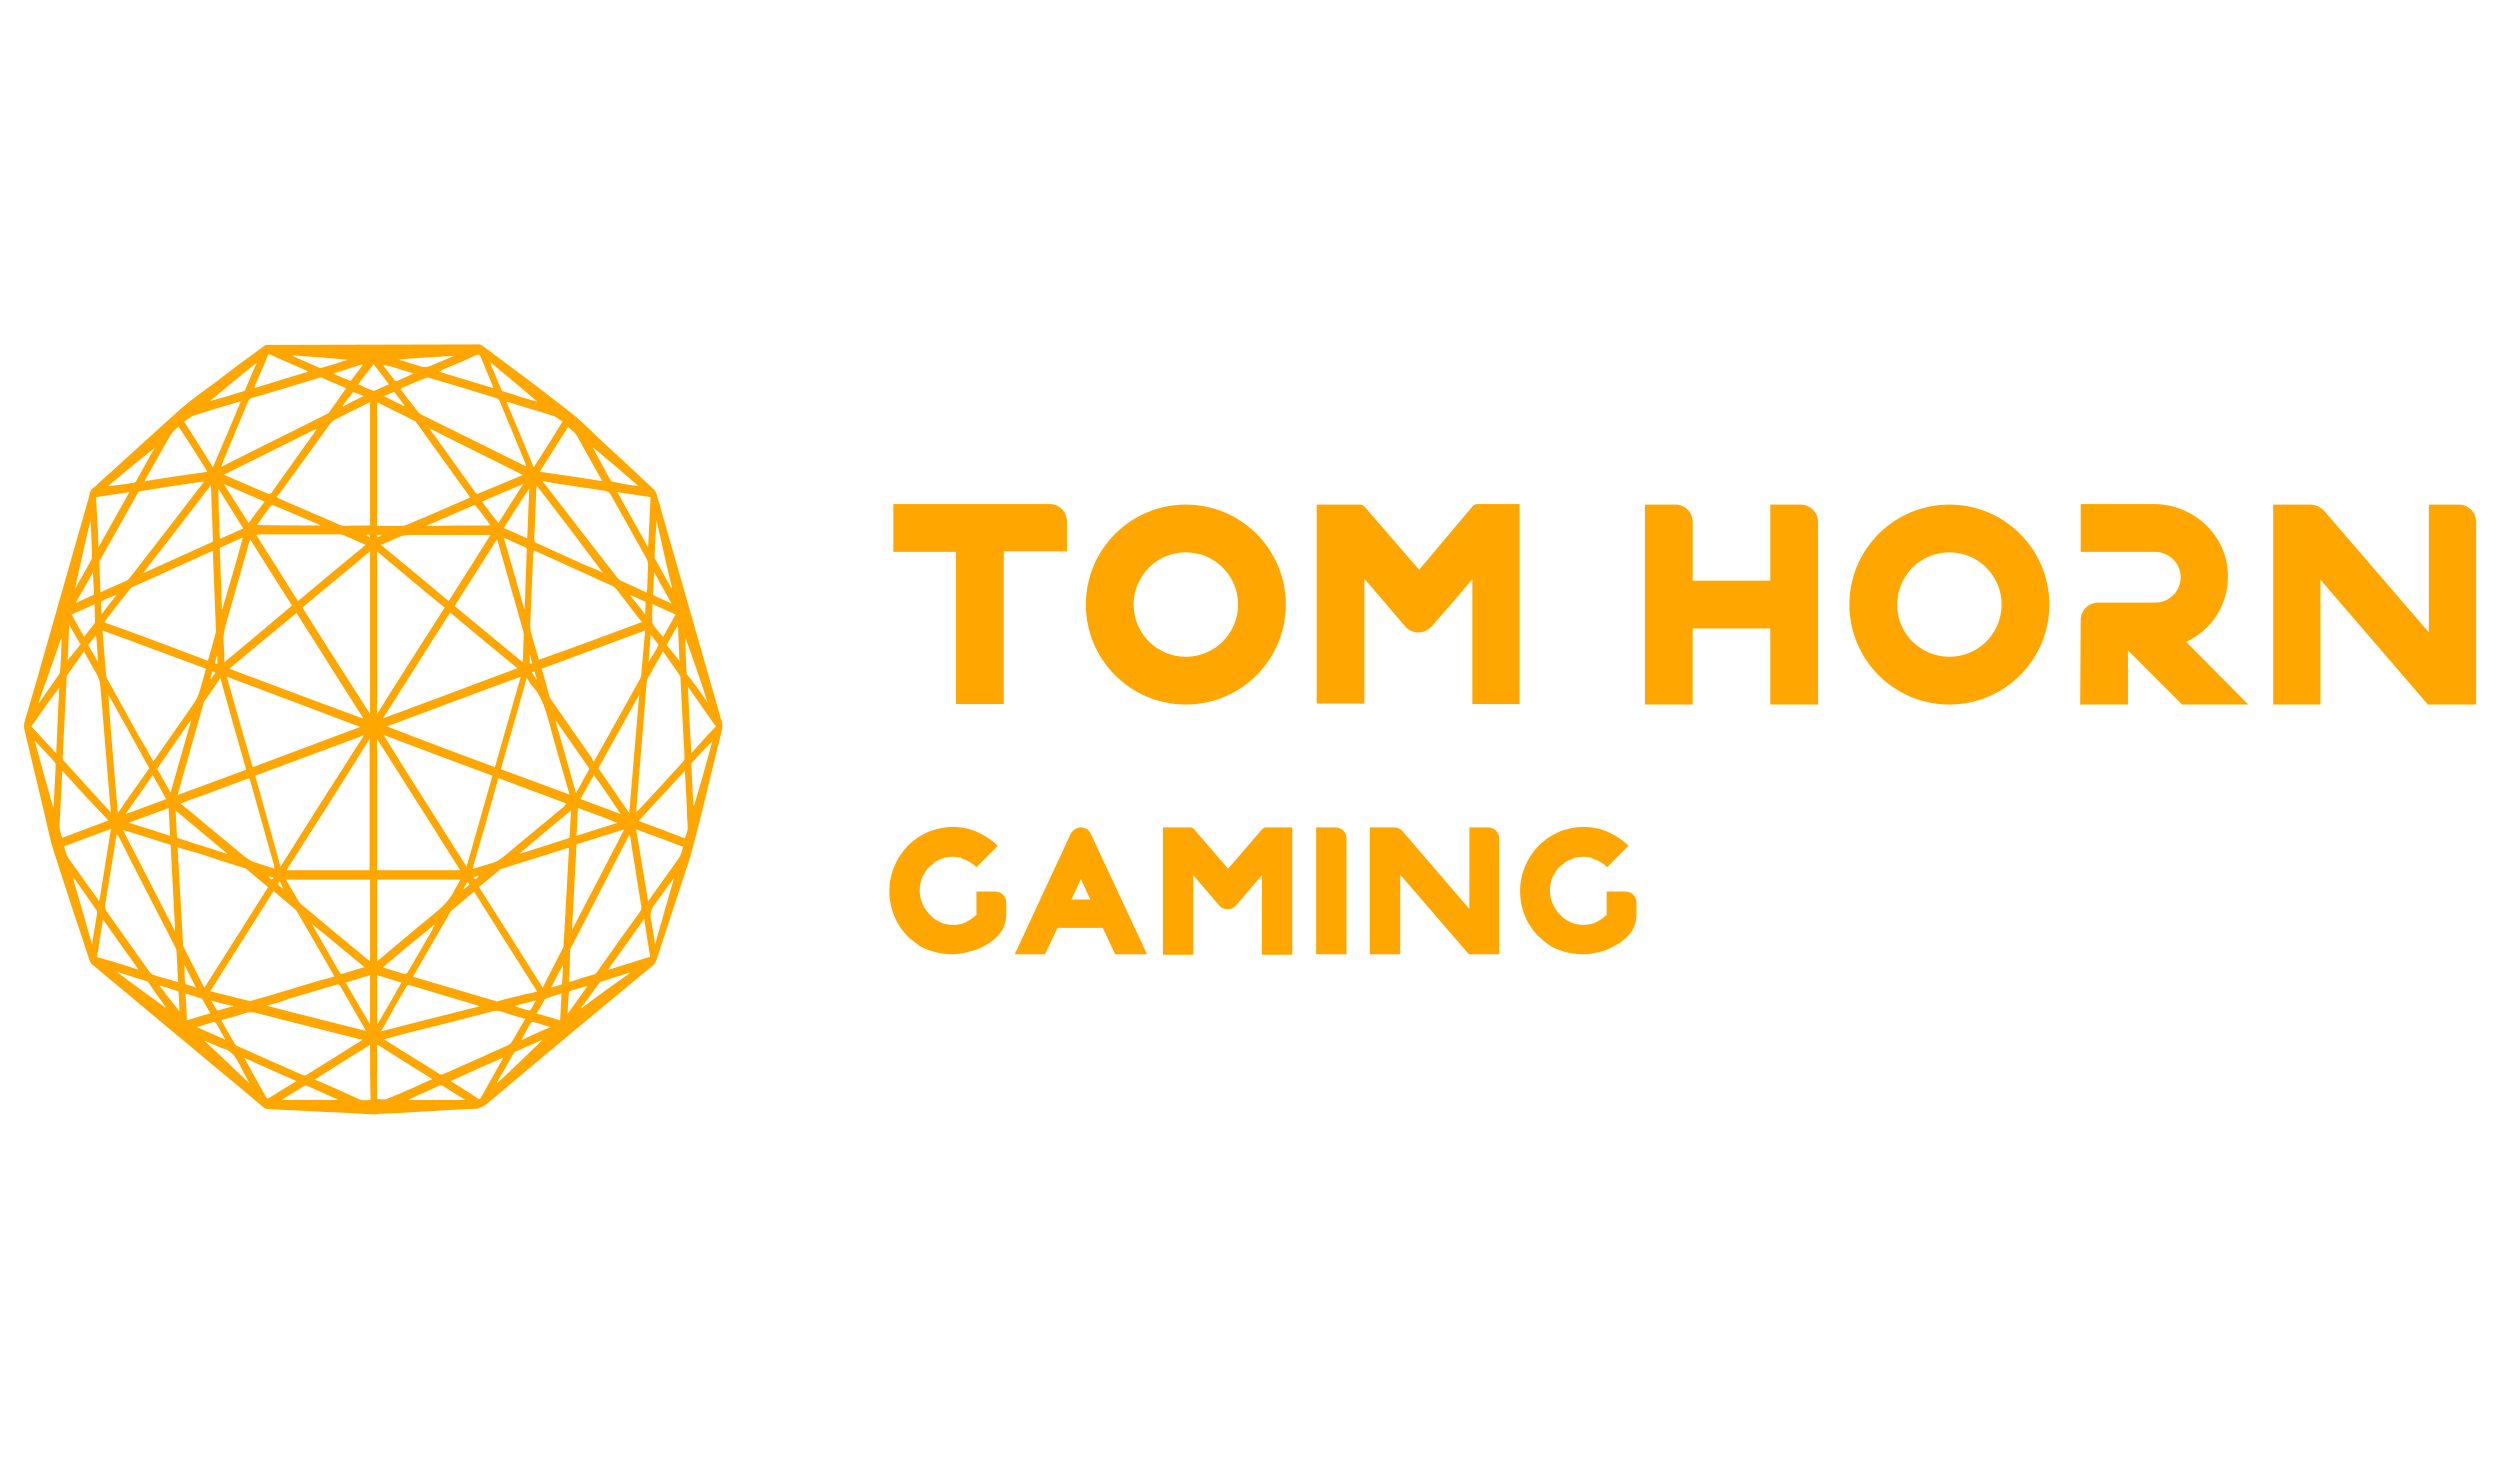 <?xml version="1.0" encoding="utf-8"?>
<!-- Generator: Adobe Illustrator 27.3.1, SVG Export Plug-In . SVG Version: 6.00 Build 0)  -->
<svg xmlns="http://www.w3.org/2000/svg" xmlns:xlink="http://www.w3.org/1999/xlink" version="1.1" id="Слой_1" x="0px" y="0px" viewBox="0 0 502.6 163.3" style="enable-background:new 0 0 502.6 163.3;" xml:space="preserve" width="60" height="35">
<style type="text/css">
	.st0{fill:#FFA700;}
</style>
<g>
	<g>
		<path class="st0" d="M75.1,159.1c-3.3-0.2-6.6-0.4-9.9-0.5c-3.9-0.2-7.7-0.4-11.6-0.6c-0.3,0-0.5-0.2-0.7-0.4    c-8-6.7-16-13.3-24-20c-3.4-2.9-6.9-5.7-10.3-8.6c-0.3-0.2-0.5-0.6-0.6-0.9c-2.4-7.2-4.8-14.4-7.1-21.6c-0.9-2.7-1.4-5.6-2.1-8.4    c-1.3-5.5-2.6-10.9-3.9-16.4c-0.1-0.5-0.1-0.9,0-1.4c0.9-3,1.7-5.9,2.6-8.9c3.4-12,6.8-23.9,10.2-35.8c0.1-0.4,0.2-0.7,0.3-1.1    c0.1-0.9,0.6-1.3,1.2-1.7c0.2-0.1,0.4-0.3,0.5-0.5c5.6-5,11.1-10.1,16.7-15.1c2.3-2,4.8-3.7,7.2-5.5c3.1-2.4,6.2-4.7,9.4-7    c0.2-0.2,0.4-0.3,0.7-0.3c14.2,0,28.4-0.1,42.6-0.1c0.2,0,0.4,0.1,0.6,0.2c5.9,4.4,11.9,8.8,17.7,13.4c2,1.5,3.8,3.4,5.6,5.1    c3.8,3.5,7.6,7,11.3,10.5c0.2,0.2,0.4,0.6,0.5,0.9c4.3,14.9,8.5,29.8,12.8,44.7c0,0.1,0,0.1,0,0.2c0.7,1.1,0.4,2.3,0.1,3.5    c-1.9,7.5-3.6,15.1-5.6,22.6c-0.7,2.7-1.7,5.3-2.5,7.9c-1.6,4.9-3.2,9.8-4.8,14.7c-0.2,0.5-0.4,0.8-0.7,1.1    c-11.1,9.2-22.2,18.4-33.2,27.7c-0.9,0.8-1.9,1.2-3,1.2c-3.2,0.1-6.5,0.3-9.7,0.5c-3.1,0.2-6.3,0.4-9.4,0.5    C75.8,159.1,75.5,159.1,75.1,159.1L75.1,159.1z M96.3,113.4c4.3,6.7,8.5,13.4,12.8,20.2c0.1-0.1,0.1-0.1,0.1-0.2    c1.3-2.6,2.7-5.2,4-7.8c0.1-0.2,0.1-0.4,0.1-0.5c0.1-1.2,0.1-2.3,0.2-3.5c0.2-3.6,0.4-7.2,0.6-10.8c0.1-1.7,0.2-3.5,0.3-5.3    c-0.2,0-0.3,0.1-0.5,0.1c-4.3,1.4-8.6,2.7-13,4.1c-0.1,0-0.3,0.1-0.4,0.2C99.2,111,97.8,112.1,96.3,113.4z M35.7,105.4    c0.1,1.8,0.2,3.5,0.3,5.3c0.3,4.7,0.5,9.4,0.8,14.1c0,0.3,0.1,0.7,0.3,1c1.2,2.4,2.5,4.9,3.7,7.3c0.1,0.2,0.2,0.3,0.3,0.5    c4.3-6.7,8.5-13.4,12.8-20.2c-1.5-1.2-2.9-2.4-4.3-3.6c-0.1-0.1-0.2-0.1-0.4-0.2c-3.2-1-6.4-2-9.6-3.1    C38.3,106.2,37,105.8,35.7,105.4z M30.8,88.1c0.2-0.2,0.3-0.4,0.4-0.5c2.5-3.6,5.1-7.3,7.6-10.9c0.6-0.9,1.1-1.8,1.4-2.9    c0.4-1.4,0.8-2.8,1.2-4.3c-6.9-2.6-13.8-5.1-20.8-7.7c0.2,3,0.5,5.8,0.7,8.7c0,0.5,0.2,1,0.4,1.3c2.1,3.8,4.2,7.6,6.3,11.4    C29,84.8,29.9,86.4,30.8,88.1z M119.3,88.2c0.1-0.2,0.1-0.2,0.2-0.2c3.1-5.5,6.1-11,9.2-16.5c0.1-0.2,0.1-0.4,0.2-0.6    c0.1-1.2,0.2-2.3,0.3-3.5c0.2-1.8,0.3-3.7,0.5-5.6c-7,2.6-13.8,5.1-20.8,7.7c0.6,2,1.1,3.8,1.6,5.7c0.1,0.2,0.2,0.4,0.3,0.5    c2.8,4,5.5,8,8.3,11.9C119.1,87.8,119.2,88,119.3,88.2z M108,134.4c-4.3-6.7-8.5-13.4-12.7-20.1c-1.5,1.3-3,2.5-4.5,3.8    c-0.1,0.1-0.2,0.2-0.3,0.4c-2.4,4.2-4.9,8.4-7.3,12.6c-0.1,0.1-0.1,0.2-0.2,0.3c0.1,0,0.2,0.1,0.3,0.1c5.4,1.6,10.9,3.2,16.3,4.8    c0.2,0.1,0.4,0.1,0.6,0c1.8-0.5,3.7-0.9,5.5-1.4C106.5,134.8,107.2,134.6,108,134.4z M67.2,131.4c-0.1-0.1-0.1-0.2-0.1-0.3    c-2.5-4.3-4.9-8.5-7.4-12.8c-0.1-0.1-0.1-0.3-0.2-0.3c-1.5-1.3-3-2.5-4.5-3.8c-4.2,6.7-8.5,13.4-12.7,20.1    c0.1,0.1,0.2,0.1,0.3,0.1c2.2,0.6,4.5,1.1,6.7,1.7c0.5,0.1,1,0.3,1.4,0.1c4.6-1.3,9.2-2.7,13.8-4.1    C65.3,131.9,66.2,131.7,67.2,131.4z M94.5,35.1c-0.1-0.2-0.2-0.3-0.3-0.5c-3.5-4.9-7-9.7-10.5-14.6c-0.1-0.2-0.3-0.3-0.5-0.4    c-2.3-1.2-4.7-2.3-7-3.5C76.1,16,76,16,75.8,16c0,8.3,0,16.5,0,24.8c0.2,0,0.3,0,0.5,0c1.5,0,3.1,0,4.6,0c0.3,0,0.5-0.1,0.8-0.2    c2-0.9,4.1-1.7,6.1-2.6C90,37,92.2,36.1,94.5,35.1z M74.4,40.7c0-8.3,0-16.5,0-24.8C74.2,16,74.1,16,74,16.1    c-2.3,1.1-4.5,2.2-6.8,3.4c-0.3,0.2-0.6,0.4-0.8,0.7c-3.4,4.7-6.8,9.4-10.2,14.1c-0.2,0.2-0.4,0.4-0.6,0.6    c0.3,0.3,0.4,0.3,0.5,0.4c3.9,1.7,7.7,3.3,11.6,5c0.4,0.2,0.8,0.4,1.2,0.5C70.7,40.7,72.5,40.7,74.4,40.7z M129.1,60.1    c-0.2-0.2-0.3-0.3-0.5-0.5c-1.5-2-3.1-4-4.6-6c-0.2-0.3-0.5-0.5-0.8-0.7c-4-1.8-8.1-3.7-12.1-5.5c-1.3-0.6-2.5-1.1-3.8-1.7    c0,0.3,0,0.5-0.1,0.8c-0.2,4.7-0.4,9.5-0.6,14.2c0,0.7,0.1,1.4,0.3,2.1c0.4,1.4,0.8,2.7,1.2,4.1c0.1,0.3,0.2,0.5,0.2,0.8    C115.2,65.3,122.1,62.7,129.1,60.1z M41.8,67.9c0.6-2,1.1-3.9,1.6-5.8c0.1-0.2,0-0.5,0-0.7c-0.2-4.2-0.3-8.3-0.5-12.5    c0-1-0.1-2-0.1-3.1c-0.1,0-0.2,0.1-0.3,0.1c-5.3,2.4-10.6,4.8-15.9,7.2c-0.2,0.1-0.4,0.2-0.5,0.4c-1.6,2-3.2,4.1-4.8,6.2    c-0.1,0.1-0.2,0.3-0.3,0.5C28.1,62.7,34.9,65.3,41.8,67.9z M75.8,83.6c0,8.9,0,17.6,0,26.4c5.6,0,11.1,0,16.7,0    C87,101.2,81.4,92.5,75.8,83.6z M57.6,110c5.6,0,11.2,0,16.7,0c0-8.8,0-17.5,0-26.4C68.8,92.5,63.2,101.2,57.6,110z M75.8,45.9    c0,10.9,0,21.7,0,32.7c4.5-7.2,9-14.2,13.6-21.4C84.8,53.5,80.3,49.7,75.8,45.9z M74.4,78.6c0-11,0-21.8,0-32.7    c-4.5,3.8-9.1,7.5-13.6,11.3C65.3,64.4,69.8,71.4,74.4,78.6z M93.8,109.3c1.7-6.1,3.5-12.2,5.2-18.3c-7.3-2.7-14.6-5.4-21.9-8.2    C82.6,91.7,88.2,100.4,93.8,109.3z M56.4,109.3C62,100.4,67.5,91.7,73.1,83v-0.1c-7.3,2.7-14.5,5.4-21.8,8.1    C53,97.1,54.7,103.1,56.4,109.3z M46.1,69.5c9,3.4,17.9,6.7,26.8,10c0,0,0-0.1,0.1-0.1c-4.5-7-8.9-14.1-13.4-21.1    C55.1,62,50.7,65.7,46.1,69.5z M90.5,58.2c-4.5,7-8.9,14.1-13.4,21.1c0,0,0,0.1,0.1,0.1c8.9-3.3,17.8-6.6,26.8-10    C99.5,65.7,95,62,90.5,58.2z M72.4,81.2L72.4,81.2c-8.9-3.4-17.8-6.7-26.8-10.1c1.7,6.1,3.4,12.1,5.2,18.2    C58,86.6,65.2,83.9,72.4,81.2z M77.8,81.1L77.8,81.1c7.2,2.8,14.4,5.5,21.7,8.2c1.7-6,3.4-12,5.2-18.2    C95.6,74.4,86.7,77.8,77.8,81.1z M133.3,66c-1.1,1.9-2.1,3.7-3.1,5.5c-0.1,0.2-0.1,0.4-0.2,0.7c-0.2,2.5-0.4,5.1-0.6,7.6    c-0.3,3.6-0.6,7.3-0.9,10.9c-0.2,2.5-0.4,5-0.6,7.6c0.1-0.1,0.2-0.2,0.3-0.2c3.1-3.3,6.2-6.7,9.2-10c0.1-0.1,0.2-0.4,0.2-0.6    c0-1.4-0.1-2.8-0.2-4.2c-0.2-3.9-0.4-7.9-0.6-11.8c0-0.2,0-0.5-0.1-0.6C135.6,69.2,134.4,67.7,133.3,66z M22.3,98.4    c-0.1-1.2-0.2-2.3-0.3-3.3c-0.6-7.3-1.2-14.5-1.8-21.8c-0.1-1.1-0.3-2-0.8-2.8c-0.8-1.3-1.6-2.8-2.3-4.1c-0.1-0.1-0.1-0.2-0.2-0.4    c-1.1,1.6-2.3,3.2-3.4,4.8c-0.1,0.1-0.1,0.4-0.1,0.5c-0.3,5.4-0.5,10.7-0.8,16.1c0,0.2,0.1,0.6,0.3,0.7c2,2.2,4.1,4.5,6.1,6.7    C20.1,96,21.2,97.2,22.3,98.4z M114.4,132.5c1.8-0.6,3.5-1.1,5.2-1.6c0.2,0,0.3-0.2,0.4-0.4c2.9-4.1,5.8-8.2,8.7-12.2    c0.3-0.4,0.3-0.7,0.2-1.1c-0.5-3.1-1-6.3-1.5-9.5c-0.3-1.6-0.5-3.2-0.8-4.9c-0.1,0.1-0.1,0.2-0.2,0.3c-3.9,7.5-7.7,15-11.6,22.5    c-0.1,0.1-0.1,0.3-0.2,0.5C114.6,128.1,114.5,130.2,114.4,132.5z M23.5,102.7c0,0.2-0.1,0.3-0.1,0.4c-0.8,4.7-1.5,9.5-2.3,14.2    c0,0.2,0.1,0.6,0.2,0.8c2.9,4.1,5.8,8.2,8.8,12.4c0.2,0.2,0.4,0.4,0.6,0.5c0.9,0.3,1.8,0.6,2.7,0.8c0.8,0.2,1.6,0.5,2.4,0.7    c-0.1-2.1-0.2-4-0.3-6c0-0.4-0.1-0.8-0.3-1.1c-3.8-7.4-7.6-14.7-11.3-22.1C23.7,103.1,23.6,103,23.5,102.7z M109.2,31.8    c0,0.1-0.1,0.1-0.1,0.2c0.1,0.1,0.2,0.1,0.3,0.2c4.9,6.4,9.8,12.7,14.8,19.1c0.2,0.2,0.4,0.4,0.6,0.5c1.6,0.7,3.2,1.5,4.8,2.2    c0.1,0.1,0.3,0.1,0.4,0.2c0-0.3,0-0.5,0.1-0.7c0.1-1.6,0.1-3.3,0.2-4.9c0-0.3-0.1-0.7-0.2-1c-2.4-4.3-4.8-8.6-7.2-12.9    c-0.4-0.7-0.8-0.9-1.4-1c-3.4-0.5-6.7-1-10.1-1.5C110.6,32,109.9,31.9,109.2,31.8z M20.2,54.1c0.2-0.1,0.4-0.1,0.5-0.2    c1.6-0.7,3.1-1.4,4.7-2.1c0.3-0.1,0.5-0.3,0.7-0.6c4.9-6.3,9.8-12.6,14.6-18.9c0.1-0.1,0.2-0.2,0.3-0.4c-0.2,0-0.3,0-0.4,0    c-4.1,0.6-8.2,1.2-12.4,1.9c-0.2,0-0.4,0.2-0.5,0.4c-2.5,4.5-5.1,9-7.6,13.5C20,47.8,20,48,20,48.3c0,1.1,0.1,2.2,0.1,3.3    C20.1,52.4,20.2,53.2,20.2,54.1z M80.7,13.1c0,0.1-0.1,0.2-0.1,0.3c1.1,1.5,2.3,3,3.4,4.4c0.2,0.3,0.5,0.5,0.7,0.6    c6.9,3.4,13.7,6.8,20.6,10.2c0.1,0.1,0.3,0.1,0.5,0.2c-0.1-0.2-0.1-0.3-0.1-0.4c-1.8-4.3-3.5-8.5-5.3-12.8    c-0.1-0.2-0.4-0.4-0.6-0.5c-4.5-1.4-9.1-2.8-13.6-4.1c-0.2,0-0.4-0.1-0.5,0C83.9,11.7,82.3,12.4,80.7,13.1z M44.5,28.9    c0.2-0.1,0.3-0.1,0.4-0.2c6.9-3.5,13.9-6.9,20.8-10.4c0.2-0.1,0.4-0.2,0.5-0.4c1-1.4,2.1-2.9,3.1-4.4c0.1-0.1,0.2-0.2,0.3-0.4    c-1.7-0.7-3.3-1.4-4.9-2.1c-0.1-0.1-0.3,0-0.5,0c-4.6,1.4-9.1,2.8-13.7,4.1c-0.3,0.1-0.4,0.3-0.6,0.6c-1.7,4.2-3.5,8.3-5.2,12.5    C44.6,28.4,44.6,28.6,44.5,28.9z M77.2,144c0.2,0.1,0.2,0.2,0.3,0.2c3.6,2.3,7.3,4.5,10.9,6.8c0.2,0.1,0.5,0.1,0.7,0    c4.4-1.9,8.8-3.9,13.2-5.9c0.2-0.1,0.4-0.3,0.6-0.6c0.8-1.4,1.6-2.7,2.4-4.1c0.1-0.2,0.2-0.3,0.3-0.5c-1.6-0.5-3-0.8-4.5-1.4    c-0.9-0.3-1.7-0.3-2.5,0c-5.7,1.5-11.3,2.9-17,4.3C80.1,143.2,78.7,143.6,77.2,144z M72.9,144.1c-0.2-0.1-0.3-0.1-0.5-0.1    c-7-1.8-14-3.5-20.9-5.3c-0.8-0.2-1.6-0.2-2.4,0.1c-1.1,0.4-2.3,0.7-3.4,1c-0.4,0.1-0.7,0.2-1.2,0.4c0.9,1.6,1.8,3.1,2.7,4.7    c0.1,0.2,0.4,0.5,0.6,0.5c4.4,2,8.8,3.9,13.1,5.8c0.3,0.1,0.5,0.1,0.8-0.1c2.3-1.4,4.6-2.9,6.9-4.3C70,145.9,71.4,145,72.9,144.1z     M50.3,43.5c-0.1,0.3-0.1,0.4-0.2,0.6c-1.5,5.3-3,10.6-4.5,15.8c-0.5,1.6-0.8,3.2-0.6,5c0.1,1,0.1,1.9,0.1,2.9c0,0.1,0,0.2,0,0.4    c4.6-3.8,9.1-7.6,13.6-11.4C55.9,52.4,53.1,48,50.3,43.5z M105.1,68.2c0.1-2,0.1-3.9,0.2-5.7c0-0.2-0.1-0.3-0.1-0.5    c-1.7-6-3.4-12-5.1-18c0-0.2-0.1-0.3-0.2-0.5c-2.8,4.5-5.7,8.9-8.5,13.4C95.9,60.6,100.5,64.4,105.1,68.2z M100.7,89.7    c4.6,1.7,9.2,3.4,13.8,5.1c-0.1-0.3-0.1-0.5-0.2-0.7c-1.4-4.8-2.8-9.6-4.1-14.5c-0.7-2.5-1.5-4.7-3-6.4c-0.5-0.5-0.9-1.2-1.3-1.9    C104.2,77.5,102.4,83.6,100.7,89.7z M35.7,94.9c4.6-1.7,9.2-3.4,13.8-5.1c-1.8-6.2-3.5-12.3-5.2-18.4c-1.1,1.6-2.1,3.1-3.2,4.6    c-0.1,0.1-0.1,0.3-0.2,0.5c-1,3.7-2.1,7.3-3.1,11C37.1,89.9,36.4,92.3,35.7,94.9z M113.9,96.6c-4.6-1.7-9.1-3.4-13.7-5.1    c-1.7,6.1-3.4,12.1-5.2,18.2c0.2,0,0.3-0.1,0.5-0.1c1.1-0.3,2.2-0.7,3.3-1c0.9-0.2,1.6-0.7,2.4-1.3c4.1-3.4,8.2-6.8,12.3-10.2    C113.6,96.9,113.7,96.7,113.9,96.6z M36.3,96.6c0.2,0.2,0.4,0.3,0.5,0.4c4.1,3.4,8.2,6.8,12.3,10.2c0.8,0.6,1.5,1.1,2.4,1.3    c0.6,0.2,1.2,0.4,1.8,0.6s1.2,0.4,1.9,0.6c-0.1-0.3-0.1-0.4-0.1-0.6c-1.6-5.7-3.2-11.4-4.8-17.1c-0.1-0.4-0.2-0.5-0.5-0.4    c-2.9,1.1-5.7,2.1-8.6,3.2C39.4,95.4,37.9,96,36.3,96.6z M75.8,111.9c0,5.5,0,10.9,0,16.4c0.2-0.1,0.3-0.2,0.4-0.3    c3.8-3.2,7.7-6.5,11.5-9.6c1.5-1.2,2.8-2.6,3.8-4.6c0.3-0.6,0.7-1.2,1.1-1.9C87,111.9,81.4,111.9,75.8,111.9z M57.5,111.9    c0.9,1.5,1.7,2.9,2.5,4.3c0.1,0.2,0.3,0.4,0.5,0.6c4.5,3.8,9,7.5,13.6,11.3c0.1,0.1,0.2,0.2,0.3,0.2c0-5.5,0-10.9,0-16.4    C68.8,111.9,63.2,111.9,57.5,111.9z M90.2,55.9c2.8-4.4,5.6-8.8,8.4-13.3c-0.3,0-0.5,0-0.6,0c-5.1,0-10.3,0-15.4,0    c-0.9,0-1.7,0.1-2.6,0.5c-1.1,0.5-2.2,1-3.4,1.5C81.2,48.4,85.7,52.1,90.2,55.9z M51.5,42.6c2.9,4.5,5.6,8.9,8.4,13.3    c4.5-3.8,9-7.5,13.6-11.3c-0.2-0.1-0.3-0.1-0.4-0.2c-1.3-0.6-2.6-1.1-3.9-1.7c-0.3-0.1-0.5-0.2-0.8-0.2c-5.4,0-10.9,0-16.4,0    C51.9,42.6,51.8,42.6,51.5,42.6z M126.5,98.5c0.7-8,1.3-15.8,2-23.6h-0.1c-2.7,4.9-5.4,9.7-8.1,14.6    C122.3,92.4,124.4,95.4,126.5,98.5z M23.7,98.5c2.1-3.1,4.2-6,6.3-9c-2.7-4.9-5.4-9.8-8.1-14.6c0,0-0.1,0-0.1,0.1    C22.3,82.7,23,90.5,23.7,98.5z M24.7,101.9c3.5,6.8,7,13.5,10.4,20.2c0,0,0.1,0,0.1-0.1c-0.3-5.7-0.6-11.4-0.9-17.1    C31.1,103.9,28,102.9,24.7,101.9z M115,122L115,122c3.5-6.7,7-13.4,10.5-20.2c-3.3,1-6.4,2-9.6,3C115.6,110.6,115.3,116.3,115,122    z M42.4,32.6c-4.5,5.9-9,11.7-13.5,17.5c0.1,0.1,0.2,0.1,0.3,0c4.4-2,8.9-4,13.3-6c0.3-0.1,0.3-0.3,0.3-0.6    c-0.1-2.7-0.2-5.5-0.3-8.2C42.5,34.4,42.4,33.5,42.4,32.6z M121.2,50.2C121.2,50.2,121.2,50.1,121.2,50.2    c-4.4-5.9-8.8-11.7-13.3-17.5c0,0.3,0,0.5-0.1,0.6c-0.1,3.4-0.2,6.7-0.4,10.1c0,0.5,0.1,0.7,0.4,0.8c3.3,1.5,6.6,3,9.9,4.5    C118.8,49.1,120,49.6,121.2,50.2z M63.6,21.4c0,0,0-0.1-0.1-0.1c-6.1,3-12.2,6.1-18.5,9.2c3,1.3,5.9,2.5,8.8,3.8    c0.3,0.1,0.5,0.1,0.8-0.2c2-2.9,4.1-5.7,6.1-8.6C61.7,24.1,62.7,22.8,63.6,21.4z M105,30.6v-0.1c-6.1-3.1-12.3-6.1-18.4-9.2    c0,0.1-0.1,0.1-0.1,0.2c0.2,0.3,0.5,0.6,0.7,0.9c2.8,3.9,5.6,7.8,8.4,11.7c0.1,0.2,0.4,0.3,0.5,0.2C99.1,33.1,102.1,31.8,105,30.6    z M76.6,142.4c6.7-1.7,13.2-3.4,19.7-5c-0.1-0.1-0.2-0.2-0.3-0.2c-4.6-1.4-9.1-2.7-13.7-4.1c-0.3-0.1-0.4,0-0.6,0.3    c-1.3,2.2-2.6,4.5-3.8,6.7C77.6,140.8,77.1,141.5,76.6,142.4z M53.8,137.2v0.1c6.5,1.7,13.1,3.3,19.7,5c-0.1-0.2-0.1-0.3-0.1-0.3    c-1.7-2.9-3.3-5.8-5-8.7c-0.2-0.4-0.4-0.3-0.7-0.3c-3.2,0.9-6.3,1.9-9.5,2.8C56.7,136.4,55.3,136.8,53.8,137.2z M48.4,15.8    c-0.1,0-0.2,0-0.3,0c-3,0.9-6.1,1.8-9.1,2.8c-0.7,0.2-1.3,0.8-2,1.2c2,3.1,3.9,6.1,5.8,9.2C44.7,24.6,46.5,20.3,48.4,15.8z     M101.8,15.8c1.9,4.5,3.7,8.8,5.5,13.2c2-3.1,3.9-6.1,5.8-9.2c-0.7-0.4-1.2-0.9-1.8-1.1c-2.1-0.7-4.3-1.3-6.5-2    C103.9,16.4,102.9,16.1,101.8,15.8z M127.9,101.8c0.8,4.8,1.6,9.6,2.4,14.5c0.2-0.3,0.3-0.5,0.4-0.6c1.9-2.7,3.8-5.4,5.7-8    c0.5-0.7,0.7-1.5,0.9-2.4C134.1,104.1,131,102.9,127.9,101.8z M19.8,116.2c0.1-0.1,0.1-0.1,0.2-0.2c0.8-4.7,1.5-9.5,2.3-14.3    c-3.2,1.2-6.3,2.3-9.4,3.5c0.2,1,0.5,1.8,1,2.6c1.9,2.6,3.7,5.2,5.6,7.8C19.7,115.8,19.7,116,19.8,116.2z M137.7,90    c-3.1,3.4-6.2,6.7-9.3,10.1c3.2,1.2,6.2,2.3,9.3,3.5c0.6-1.7,0.6-1.7,0.5-3.4c-0.1-0.8-0.1-1.7-0.1-2.5    C138,95.1,137.8,92.6,137.7,90z M12.5,90c0,0.2,0,0.3,0,0.4c-0.2,3.4-0.3,6.8-0.5,10.2c-0.1,1.1,0.2,2,0.5,2.9    c3.1-1.2,6.2-2.3,9.3-3.5C18.6,96.7,15.6,93.4,12.5,90z M121.1,31.8c-1.8-3.1-3.4-6.1-5.1-9.1c-0.5-0.9-1.2-1.2-1.8-1.8    c-1.9,3-3.8,6-5.7,9C112.7,30.5,116.9,31.1,121.1,31.8z M41.7,29.9c-1.9-3.1-3.8-6-5.8-9.1c-0.6,0.6-1.2,1-1.6,1.7    c-1.7,2.9-3.3,5.9-5,8.8c-0.1,0.1-0.1,0.2-0.2,0.5C33.3,31.1,37.5,30.5,41.7,29.9z M86.9,152c-3.8-2.4-7.4-4.6-11.1-7    c0,3.7,0,7.4,0,11c0.7,0,1.3,0.2,1.9,0C80.8,154.8,83.8,153.4,86.9,152z M74.4,145.1c-3.7,2.3-7.4,4.6-11.1,7    c0.2,0.1,0.3,0.2,0.5,0.2c2.8,1.2,5.5,2.4,8.3,3.7c0.8,0.4,1.6,0.2,2.4,0.2C74.4,152.5,74.4,148.8,74.4,145.1z M143.9,81.1    c-1.9-2.7-3.7-5.3-5.6-8c0.2,4.5,0.4,8.9,0.7,13.4C140.6,84.6,142.2,82.9,143.9,81.1z M11.9,73.3C11.9,73.3,11.8,73.2,11.9,73.3    c-1.9,2.5-3.7,5.1-5.6,7.8c1.7,1.8,3.3,3.6,5,5.4C11.5,82,11.7,77.6,11.9,73.3z M19.8,45.1c2.1-3.7,4.1-7.4,6.2-11.1    c-2.3,0.3-4.5,0.7-6.7,1C19.5,38.4,19.7,41.6,19.8,45.1z M130.8,35c-2.2-0.3-4.4-0.7-6.7-1c2.1,3.7,4.1,7.4,6.2,11.1    C130.5,41.6,130.6,38.4,130.8,35z M27.8,130v-0.1c-2.4-3.3-4.7-6.6-7.1-10c-0.4,2.6-0.8,5-1.2,7.6C22.3,128.2,25,129.1,27.8,130z     M122.3,129.9c0,0,0,0.1,0.1,0.1c2.8-0.9,5.5-1.7,8.3-2.6c-0.4-2.5-0.8-5-1.2-7.6C127,123.3,124.7,126.6,122.3,129.9z M90.6,152.4    c1.9,1.2,3.7,2.3,5.5,3.5c0.3,0.2,0.4,0.1,0.6-0.2c1.4-2.5,2.8-5,4.2-7.5c0.1-0.1,0.1-0.3,0.2-0.5    C97.6,149.2,94.1,150.8,90.6,152.4z M59.6,152.4c-3.6-1.6-7.1-3.1-10.5-4.7c1.5,2.8,3,5.4,4.5,8.1c0.1,0.1,0.2,0.1,0.3,0.1    C55.8,154.7,57.6,153.6,59.6,152.4z M61.9,9.8c-0.1-0.1-0.2-0.1-0.2-0.2c-2.5-1.1-5-2.2-7.5-3.3c-0.2-0.1-0.3,0-0.4,0.3    c-0.5,1.3-1,2.5-1.6,3.8c-0.4,0.9-0.7,1.7-1.1,2.7C54.6,12,58.2,10.9,61.9,9.8z M88.3,9.8c3.7,1.1,7.3,2.2,10.9,3.3    c-0.1-0.3-0.2-0.4-0.2-0.6c-0.8-1.9-1.6-3.8-2.4-5.8c-0.2-0.3-0.4-0.4-0.7-0.3c-2.4,1.1-4.8,2.1-7.2,3.1    C88.6,9.6,88.5,9.7,88.3,9.8z M31.6,89.6c0.9,1.6,1.8,3.2,2.7,4.8c1.4-4.9,2.7-9.6,4.1-14.4c0,0-0.1,0-0.1-0.1    C36.1,83.1,33.9,86.3,31.6,89.6z M118.5,89.6c-2.2-3.2-4.5-6.4-6.7-9.6c0,0-0.1,0-0.1,0.1c1.4,4.8,2.7,9.5,4.1,14.4    C116.8,92.7,117.6,91.2,118.5,89.6z M48.8,43.2c-0.1,0-0.1,0-0.2,0c-1.4,0.6-2.8,1.3-4.2,1.9c-0.3,0.1-0.2,0.3-0.2,0.6    c0.1,2.8,0.2,5.5,0.3,8.3c0,1.2,0.1,2.3,0.1,3.5h0.1C46.1,52.8,47.5,48,48.8,43.2z M105.4,57.5L105.4,57.5    c0.1-0.2,0.1-0.4,0.1-0.6c0.1-3.8,0.3-7.5,0.4-11.3c0-0.3-0.1-0.4-0.3-0.5c-1.3-0.6-2.7-1.2-4-1.8c-0.1,0-0.2,0-0.3-0.1    C102.7,48,104,52.7,105.4,57.5z M62.7,120.8c0.1,0.2,0.1,0.2,0.1,0.2c1.8,3.2,3.7,6.4,5.5,9.6c0.2,0.3,0.3,0.3,0.6,0.2    c1-0.3,2-0.6,3-0.9c0.4-0.1,0.9-0.3,1.4-0.4C69.7,126.6,66.3,123.7,62.7,120.8z M87.4,120.9L87.4,120.9c-3.5,2.8-7,5.7-10.4,8.6    c0.1,0.1,0.1,0.1,0.1,0.1c1.4,0.4,2.9,0.9,4.3,1.3c0.1,0,0.4-0.2,0.5-0.3c1.7-2.8,3.3-5.7,5-8.6C87,121.6,87.2,121.3,87.4,120.9z     M35.6,103.5c3.3,1.1,6.7,2.1,10,3.2v-0.1c-3.4-2.8-6.8-5.7-10.3-8.6C35.4,99.9,35.5,101.7,35.6,103.5z M114.8,98    c-3.5,2.9-6.9,5.7-10.3,8.6v0.1c3.3-1,6.6-2.1,10-3.2C114.6,101.7,114.7,99.9,114.8,98z M64.4,40.7c-0.2-0.1-0.2-0.1-0.3-0.2    c-3.1-1.3-6.1-2.6-9.2-3.9c-0.1-0.1-0.4,0.1-0.5,0.2c-0.9,1.2-1.7,2.3-2.5,3.5c-0.1,0.1-0.1,0.2-0.2,0.3    C55.9,40.7,60.1,40.7,64.4,40.7z M98.4,40.7c0-0.1,0.1-0.1,0.1-0.2c-1-1.3-1.9-2.6-2.9-3.8c-0.1-0.1-0.3-0.1-0.5,0    c-2.3,1-4.6,2-6.9,3c-0.8,0.3-1.6,0.7-2.4,1v0.1C90.1,40.7,94.2,40.7,98.4,40.7z M106.4,33.3C106.4,33.3,106.3,33.3,106.4,33.3    c-1.8,2.6-3.4,5.2-5.1,7.9c1.6,0.7,3.1,1.4,4.7,2.1C106.1,39.9,106.3,36.6,106.4,33.3z M43.9,33.3C43.8,33.3,43.8,33.3,43.9,33.3    c0,3.4,0.2,6.7,0.3,10.1c1.6-0.7,3.1-1.4,4.7-2.1C47.2,38.5,45.5,35.9,43.9,33.3z M75.8,141.1c1.7-2.9,3.3-5.6,4.9-8.5    c-1.7-0.5-3.3-1-4.9-1.5C75.8,134.4,75.8,137.7,75.8,141.1z M74.4,141c0-3.4,0-6.6,0-9.9c-1.6,0.5-3.2,1-4.9,1.5    C71.1,135.4,72.7,138.2,74.4,141z M53.2,35.9c-2.8-1.2-5.4-2.3-8.1-3.5v0.1c1.6,2.6,3.3,5.2,4.9,7.7    C51.1,38.7,52.1,37.3,53.2,35.9z M96.9,35.9c1.1,1.5,2.2,2.9,3.3,4.3c1.6-2.5,3.2-5.1,4.9-7.7v-0.1    C102.4,33.5,99.7,34.7,96.9,35.9z M119.4,90.9c-0.9,1.6-1.8,3.2-2.7,4.8c2.7,1,5.4,2,8,3v-0.1C123,96,121.3,93.5,119.4,90.9z     M33.4,95.7c-0.9-1.7-1.8-3.2-2.7-4.8c-1.8,2.6-3.6,5.2-5.4,7.7v0.1C28.1,97.7,30.7,96.7,33.4,95.7z M124.1,100.5L124.1,100.5    c-2.6-1.1-5.2-2-7.9-3c-0.1,1.9-0.2,3.7-0.3,5.6C118.7,102.2,121.4,101.3,124.1,100.5z M34.2,103.1c-0.1-1.9-0.2-3.7-0.3-5.6    c-2.7,1-5.3,2-7.9,2.9v0.1C28.7,101.3,31.4,102.2,34.2,103.1z M143.2,84.1L143.2,84.1c-1.4,1.4-2.8,2.8-4.1,4.3    c-0.1,0.1-0.1,0.4-0.1,0.6c0.1,2.1,0.2,4.2,0.3,6.2c0,0.6,0.1,1.3,0.1,1.9h0.1C140.8,92.9,142,88.5,143.2,84.1z M10.7,97.4    c0-0.2,0.1-0.3,0.1-0.4c0.1-2.7,0.3-5.4,0.4-8.1c0-0.2-0.1-0.5-0.2-0.6c-1.2-1.4-2.5-2.7-3.8-4.1c0,0-0.1-0.1-0.2-0.2    C8.2,88.5,9.4,92.9,10.7,97.4z M135.5,111.6C135.4,111.6,135.4,111.6,135.5,111.6c-1.4,1.7-2.6,3.6-3.9,5.3c-0.7,1-1,1.8-0.7,3.2    c0.3,1.5,0.5,3.1,0.8,4.8C133,120.4,134.2,116,135.5,111.6z M18.5,124.9c0.1-0.3,0.1-0.4,0.1-0.6c0.3-1.9,0.6-3.7,0.9-5.6    c0.1-0.4,0-0.6-0.2-0.8c-1.4-2-2.8-4-4.2-6c-0.1-0.1-0.2-0.2-0.3-0.3c0,0-0.1,0-0.1,0.1C16,116.1,17.2,120.4,18.5,124.9z M51.6,8    C51.6,7.9,51.6,7.9,51.6,8c-3.2,2.5-6.3,5.1-9.4,7.7c2.3-0.6,4.5-1.3,6.8-2c0.2,0,0.3-0.3,0.4-0.5c0.6-1.4,1.2-2.9,1.8-4.3    C51.4,8.6,51.5,8.3,51.6,8z M98.6,7.9L98.6,7.9c0,0.2,0.1,0.4,0.1,0.5c0.7,1.6,1.3,3.2,2,4.8c0.1,0.4,0.3,0.5,0.6,0.6    c1.2,0.3,2.3,0.7,3.5,1.1c1,0.3,2.1,0.6,3.1,0.9v-0.1C104.9,13.1,101.7,10.5,98.6,7.9z M128.4,32.8L128.4,32.8    c-3.1-2.7-6.2-5.3-9.3-7.9c1.2,2.3,2.5,4.6,3.7,6.8c0.1,0.1,0.2,0.2,0.4,0.2C125,32.3,126.7,32.6,128.4,32.8z M31.1,25.1    C31.1,25.1,31,25,31.1,25.1c-3.2,2.5-6.3,5.1-9.4,7.7c1.8-0.2,3.5-0.4,5.2-0.7c0.1,0,0.3-0.1,0.4-0.2    C28.6,29.6,29.8,27.3,31.1,25.1z M14.4,58.6c0.9,1.6,1.7,3.1,2.5,4.5c0.7-0.9,1.4-1.8,2.1-2.7c0-0.1,0.1-0.2,0.1-0.3    c0-1.2-0.1-2.4-0.1-3.6C17.4,57.3,15.9,57.9,14.4,58.6z M133.3,63.1c0.8-1.4,1.6-2.9,2.5-4.5c-1.6-0.7-3-1.4-4.6-2.1    c-0.1,1.3-0.1,2.4-0.1,3.6c0,0.1,0,0.2,0.1,0.3C131.8,61.4,132.5,62.2,133.3,63.1z M78.2,12.3c-1.1-1.4-2.1-2.8-3.1-4    c-1,1.3-2,2.6-3.1,4c1,0.5,2,0.9,3,1.3c0.1,0,0.2,0,0.3,0C76.2,13.2,77.1,12.8,78.2,12.3z M112.9,134.8c-1.1,0.3-2.1,0.6-3.1,1    c-0.1,0-0.2,0.1-0.3,0.2c-0.5,0.9-1,1.8-1.6,2.8c1.6,0.5,3.2,0.9,4.7,1.4C112.7,138.4,112.8,136.6,112.9,134.8z M42.3,138.8    c-0.6-1-1.1-1.9-1.6-2.8c-0.1-0.1-0.2-0.2-0.2-0.2c-1-0.3-2.1-0.7-3.2-1c0.1,1.8,0.2,3.6,0.3,5.4    C39.1,139.7,40.7,139.2,42.3,138.8z M56.8,156.1v0.1c3.7,0,7.4,0,11.2,0c-0.1-0.1-0.1-0.1-0.1-0.1c-2.1-0.9-4.2-1.9-6.3-2.8    c-0.1,0-0.2,0-0.3,0C59.8,154.2,58.3,155.1,56.8,156.1z M93.4,156.2v-0.1c-1.5-0.9-3-1.9-4.5-2.8c-0.1-0.1-0.3,0-0.5,0    c-1.5,0.7-3,1.3-4.5,2c-0.6,0.3-1.1,0.5-1.7,0.8v0.1C85.9,156.2,89.7,156.2,93.4,156.2z M7.7,76.4c0.1-0.1,0.1-0.1,0.2-0.1    c1.3-1.9,2.7-3.8,4-5.7c0.1-0.2,0.2-0.5,0.2-0.7c0.1-1.2,0.1-2.4,0.2-3.6c0-1,0.1-1.9,0.1-2.9h-0.1C10.8,67.7,9.3,72,7.7,76.4z     M142.3,76.4C142.4,76.3,142.4,76.3,142.3,76.4c-1.4-4.4-2.9-8.7-4.5-13.1c0,2.3,0.1,4.6,0.2,6.8c0,0.2,0.1,0.4,0.1,0.5    C139.6,72.5,141,74.4,142.3,76.4z M132,39.7L132,39.7c-0.2,2.5-0.3,4.9-0.4,7.3c0,0.2,0.1,0.5,0.2,0.6c1,1.8,2,3.6,3,5.4    c0.1,0.1,0.1,0.2,0.2,0.3c0,0,0,0,0.1-0.1C134,48.7,133,44.2,132,39.7z M18.2,39.7L18.2,39.7c-1.1,4.5-2.1,9-3.1,13.6    c0.1,0,0.1,0,0.1-0.1c1.1-1.9,2.2-3.8,3.2-5.7c0.1-0.1,0.1-0.3,0.1-0.5C18.5,44.6,18.3,42.1,18.2,39.7z M109,144.2    c-0.1,0-0.2,0-0.2,0c-1.7,0.8-3.5,1.5-5.2,2.3c-0.1,0.1-0.3,0.2-0.4,0.4c-1,1.8-2,3.6-3.1,5.4c-0.1,0.1-0.1,0.3-0.2,0.4    c0,0,0,0,0.1,0.1C103,150,106,147.1,109,144.2z M50.2,152.9C50.2,152.8,50.2,152.8,50.2,152.9c-0.7-1.3-1.4-2.5-2.1-3.9    c-0.8-1.7-1.9-2.9-3.4-3.2c-0.2,0-0.4-0.2-0.7-0.3c-0.9-0.4-1.9-0.8-2.8-1.2v0.1C44.2,147.2,47.2,150,50.2,152.9z M126.6,130.7    C126.6,130.6,126.5,130.6,126.6,130.7c-0.1-0.1-0.1-0.1-0.1-0.1c-1.9,0.6-3.7,1.2-5.6,1.8c-0.2,0.1-0.4,0.2-0.5,0.4    c-1,1.3-1.9,2.7-2.9,4c-0.2,0.2-0.4,0.4-0.6,0.7c0,0.1,0.1,0.1,0.1,0.2C120.2,135.2,123.4,133,126.6,130.7z M33.2,137.6    c0,0,0-0.1,0.1-0.1c-1.2-1.7-2.4-3.3-3.5-5c-0.1-0.1-0.3-0.2-0.4-0.2c-1.3-0.4-2.5-0.8-3.8-1.2c-0.6-0.2-1.3-0.4-1.9-0.6v0.1    C26.8,133,30,135.2,33.2,137.6z M91.3,6.6L91.3,6.6C87.6,6.8,84,7,80.3,7.3c0.1,0.1,0.2,0.2,0.3,0.2c1.2,0.4,2.4,0.7,3.6,1.1    c1,0.4,1.9,0.3,2.8-0.2C88.5,7.8,89.9,7.2,91.3,6.6z M69.9,7.4C69.9,7.4,69.9,7.3,69.9,7.4C66.2,7,62.6,6.8,58.8,6.5    C59,6.6,59,6.6,59,6.7c1.7,0.8,3.5,1.5,5.2,2.3c0.1,0.1,0.3,0.1,0.5,0c1-0.3,2-0.6,3-0.9C68.5,7.8,69.2,7.6,69.9,7.4z M134,64.7    c0.9,1.1,1.8,2.2,2.6,3.2c-0.1-2.2-0.2-4.6-0.3-7h-0.1C135.5,62.1,134.8,63.3,134,64.7z M14,60.8h-0.1c-0.1,2.4-0.2,4.8-0.3,7    c0.8-1,1.7-2.1,2.6-3.2C15.4,63.3,14.7,62.1,14,60.8z M131.5,50.1c-0.1,1.6-0.1,3-0.2,4.4c0,0.1,0.1,0.2,0.2,0.3    c1.1,0.5,2.3,1,3.5,1.6C133.8,54.2,132.7,52.3,131.5,50.1z M18.7,50.1c-1.2,2.1-2.3,4.1-3.5,6.2c1.3-0.6,2.4-1.1,3.5-1.6    c0.1,0,0.2-0.2,0.2-0.3C18.8,53.1,18.8,51.7,18.7,50.1z M114.1,138.9c1.4-1.9,2.7-3.8,4-5.6c-1.2,0.3-2.4,0.6-3.5,1    c-0.1,0-0.2,0.2-0.2,0.3C114.2,135.9,114.2,137.2,114.1,138.9z M36.1,138.4c-0.1-1.1-0.1-2.5-0.2-3.9c0-0.1-0.1-0.2-0.2-0.2    c-1.2-0.4-2.3-0.7-3.5-1.1c0,0,0,0.1-0.1,0.1C33.4,135,34.8,136.7,36.1,138.4z M110.5,141.6v-0.1c-1.1-0.3-2.2-0.7-3.4-1    c-0.1,0-0.2,0-0.3,0.1c-0.7,1.1-1.3,2.2-1.9,3.4c0,0,0,0.1,0.1,0.1C106.8,143.2,108.7,142.4,110.5,141.6z M83,10.2v-0.1    c-1.9-0.6-3.8-1.2-5.8-1.7c0,0.1-0.1,0.1-0.1,0.2c0.8,1,1.5,2,2.3,3c0.1,0.1,0.2,0.1,0.3,0.1C80.9,11.2,81.9,10.7,83,10.2z     M45.3,144.1c-0.4-0.8-0.8-1.4-1.1-2c-0.3-0.5-0.6-1.3-1-1.5s-1,0.2-1.5,0.3c-0.7,0.2-1.4,0.4-2,0.6v0.1    C41.5,142.4,43.3,143.2,45.3,144.1z M67.1,10.1v0.1c1.1,0.5,2.2,1,3.2,1.4c0.1,0,0.2,0,0.3-0.1c0.8-1,1.5-2,2.3-3    c0,0-0.1-0.1-0.1-0.2C71,8.9,69.1,9.5,67.1,10.1z M130.4,68.1C130.4,68.1,130.4,68.2,130.4,68.1c0.7-1.1,1.4-2.2,2-3.4    c-0.5-0.7-1-1.3-1.6-2C130.7,64.5,130.5,66.3,130.4,68.1z M19.7,68.2C19.7,68.2,19.8,68.1,19.7,68.2c-0.1-1.9-0.2-3.7-0.4-5.4    c-0.5,0.6-1,1.3-1.6,1.9C18.4,65.9,19.1,67,19.7,68.2z M37.1,129L37.1,129c0,1.2,0,2.4,0.1,3.6c0,0.1,0.1,0.2,0.1,0.3    c0.7,0.2,1.3,0.4,2.1,0.7C38.6,132,37.8,130.5,37.1,129z M113.2,129.1L113.2,129.1c-0.9,1.5-1.6,2.9-2.4,4.5    c0.8-0.2,1.4-0.4,2-0.6c0.1,0,0.2-0.2,0.2-0.3C113.1,131.5,113.1,130.2,113.2,129.1z M20.4,58.6c1-1.4,2-2.6,3-3.9    c-1,0.3-2,0.7-2.9,1.2c-0.1,0-0.2,0.3-0.2,0.4C20.3,57,20.4,57.7,20.4,58.6z M129.7,58.6c0-0.8,0.1-1.5,0.1-2.2    c0-0.3-0.1-0.5-0.3-0.5c-0.8-0.3-1.5-0.7-2.3-1c-0.1-0.1-0.3-0.1-0.5-0.2v0.1C127.7,56,128.7,57.2,129.7,58.6z M73.1,14.7    c-0.7-0.3-1.3-0.6-2-0.8c-0.1,0-0.2,0-0.2,0.1c-0.7,0.9-1.3,1.7-2,2.6c0,0.1,0.1,0.1,0.1,0.2C70.3,16,71.6,15.4,73.1,14.7z     M81.2,16.7c0-0.1,0.1-0.1,0.1-0.2c-0.7-0.8-1.3-1.7-1.9-2.5c-0.1-0.1-0.2-0.2-0.3-0.1c-0.6,0.2-1.2,0.5-1.9,0.8    C78.5,15.4,79.8,16,81.2,16.7z M107.7,136.2c-1.5,0.4-2.9,0.7-4.2,1.1c1,0.4,1.9,0.7,2.9,0.9c0.1,0,0.3-0.1,0.3-0.2    C107,137.6,107.3,137,107.7,136.2z M42.5,136.2c0.4,0.7,0.7,1.3,1.1,1.9c0.1,0.1,0.2,0.1,0.3,0.1c1-0.3,1.9-0.6,2.9-0.8v-0.1    C45.4,137,44,136.7,42.5,136.2z M107,68.4c-0.2-0.6-0.3-1.1-0.4-1.6h-0.1c0,0.6,0,1.1,0,1.7C106.6,68.5,106.8,68.4,107,68.4z     M43.7,68.6c0-0.6,0-1.2,0-1.7h-0.1c-0.1,0.5-0.3,1-0.4,1.6C43.4,68.4,43.6,68.5,43.7,68.6z M42.7,70c-0.2,0.5-0.3,1-0.4,1.5    c0,0,0,0,0.1,0.1c0.3-0.4,0.6-0.9,0.9-1.3C43.1,70.2,42.9,70.1,42.7,70z M106.9,70.2c0.3,0.5,0.6,0.9,0.9,1.4c0,0,0,0,0.1,0    c-0.1-0.5-0.3-1-0.4-1.5C107.2,70.1,107.1,70.1,106.9,70.2z M56.9,113.7L56.9,113.7c-0.2-0.5-0.4-1-0.7-1.5    c-0.1,0.2-0.2,0.4-0.3,0.6C56.2,113.2,56.5,113.5,56.9,113.7z M94,112.3c-0.3,0.5-0.5,0.9-0.8,1.4c0,0,0,0.1,0.1,0.1    c0.4-0.3,0.7-0.6,1.1-0.9C94.2,112.6,94.1,112.5,94,112.3z M55,111.5c-0.4-0.1-0.7-0.2-1.1-0.3C54.5,112,54.7,112,55,111.5z     M96.3,111.1c-0.4,0.1-0.8,0.2-1.1,0.3C95.5,112,95.6,112,96.3,111.1z M75.8,43.1c0.3-0.1,0.6-0.2,1-0.4    C75.9,42.5,75.8,42.5,75.8,43.1z M74.4,43.1c0-0.6-0.2-0.7-0.9-0.4C73.8,42.8,74.1,43,74.4,43.1z"/>
	</g>
	<g>
		<path class="st0" d="M192.3,46h-12.7v-9.6H211c2,0,3.5,1.6,3.5,3.5v6h-12.7v30.7h-9.6V46H192.3z"/>
		<path class="st0" d="M258.5,56.6c0,11.1-9,20.1-20.1,20.1s-20.1-9-20.1-20.1s9-20.1,20.1-20.1C249.5,36.5,258.5,45.5,258.5,56.6z     M248.9,56.6c0-5.8-4.7-10.5-10.5-10.5s-10.5,4.7-10.5,10.5s4.7,10.5,10.5,10.5S248.9,62.4,248.9,56.6z"/>
		<path class="st0" d="M264.8,36.5h8.6c0.4,0,0.7,0.2,1,0.5l10.9,12.6L296,36.9c0.3-0.3,0.6-0.5,1-0.5h8.5v40.2H296V51.5l-4.5,5.3    l-3.7,4.2c-1.4,1.6-3.9,1.6-5.3,0l-8.2-9.6v25.1h-9.6v-40H264.8z"/>
		<path class="st0" d="M330.7,36.5h6.1c2,0,3.5,1.6,3.5,3.5v11.8h15.6V36.5h6.1c1.9,0,3.5,1.6,3.5,3.5v36.7h-9.6V61.4h-15.6v15.3    h-9.6V36.5z"/>
		<path class="st0" d="M412,56.6c0,11.1-9,20.1-20.1,20.1s-20.1-9-20.1-20.1s9-20.1,20.1-20.1S412,45.5,412,56.6z M402.4,56.6    c0-5.8-4.7-10.5-10.5-10.5s-10.5,4.7-10.5,10.5s4.7,10.5,10.5,10.5C397.7,67.1,402.4,62.4,402.4,56.6z"/>
		<path class="st0" d="M418.3,59.7c0-1.9,1.6-3.5,3.5-3.5h11.5c2.9,0,5.2-2.4,5.1-5.3c-0.1-2.8-2.5-4.9-5.2-4.9h-14.9v-9.6h14.8    c8,0,14.9,6.5,14.8,14.6c0,5.8-3.4,10.8-8.4,13.1L452,76.7h-13.3l-10.9-10.9v10.9h-9.6L418.3,59.7L418.3,59.7z"/>
		<path class="st0" d="M457,36.5h7.5c1,0,2,0.5,2.7,1.2l21.1,24.5V36.5h6c2,0,3.5,1.6,3.5,3.5v36.7h-9.7l-21.6-25.1v25.1H457V36.5z"/>
		<path class="st0" d="M187.4,126.3c-0.2-0.1-0.4-0.1-0.6-0.2c-0.2-0.1-0.4-0.2-0.6-0.2l-0.4-0.2l-0.8-0.4c-0.1-0.1-0.3-0.2-0.4-0.3    c-0.3-0.2-0.5-0.4-0.7-0.5c-0.5-0.4-1-0.8-1.4-1.2c-2.3-2.3-3.7-5.5-3.7-9.1c0-3.5,1.4-6.7,3.7-9.1c0.4-0.4,0.9-0.8,1.4-1.2    c0.2-0.2,0.5-0.4,0.7-0.5c0.5-0.4,1.1-0.6,1.6-0.9c0.2-0.1,0.4-0.2,0.6-0.3l0.6-0.2c1.3-0.4,2.7-0.7,4.1-0.7s2.8,0.2,4.1,0.7    l0.6,0.2c0.2,0.1,0.4,0.2,0.6,0.3c0.6,0.3,1.1,0.5,1.6,0.9c0.3,0.2,0.5,0.3,0.8,0.5c0.5,0.4,1,0.8,1.4,1.2l-4.3,4.3    c-0.3-0.3-0.6-0.6-1-0.8l0,0c-0.1-0.1-0.2-0.1-0.3-0.2l-0.2-0.1l-0.3-0.2c-0.2-0.1-0.4-0.2-0.5-0.2l-0.3-0.1    c-0.1,0-0.1-0.1-0.2-0.1c-0.1,0-0.1,0-0.1-0.1c-0.1,0-0.2,0-0.2-0.1c-0.5-0.1-1.1-0.2-1.7-0.2c-0.6,0-1.2,0.1-1.7,0.2    c-0.1,0-0.2,0.1-0.3,0.1l-0.1,0.1c-0.1,0-0.2,0-0.2,0.1l-0.3,0.1c-0.2,0.1-0.4,0.1-0.5,0.2l-0.2,0.1l-0.1,0.1l-0.1,0.1    c-0.1,0-0.2,0.1-0.2,0.2l-0.3,0.2l0,0l0,0l0,0c-0.1,0.1-0.2,0.2-0.3,0.2l0,0c-1.4,1.2-2.3,3-2.3,5.1c0,2,0.9,3.8,2.3,5.1    c0.1,0.1,0.2,0.2,0.3,0.3l0.1,0.1l0.3,0.2c0.2,0.2,0.5,0.3,0.7,0.4s0.3,0.2,0.5,0.3c0.3,0.1,0.5,0.2,0.8,0.3    c0.5,0.1,1.1,0.2,1.7,0.2c0.6,0,1.2-0.1,1.7-0.2c0.3-0.1,0.5-0.2,0.8-0.3c0.2-0.1,0.4-0.2,0.5-0.3c0.3-0.1,0.5-0.3,0.7-0.4l0,0    l0.5-0.4l0.5-0.4v-4.7h3.8c1.2,0,2.2,1,2.2,2.2v2.4c0,1.6-0.6,3.2-1.8,4.4l0,0c-0.4,0.4-0.9,0.8-1.4,1.2l-0.8,0.5l-0.4,0.2    c-0.3,0.2-0.5,0.3-0.8,0.4c-0.1,0.1-0.3,0.2-0.4,0.2l-0.5,0.2l0,0h-0.1c-0.2,0.1-0.4,0.2-0.6,0.2c-1.3,0.4-2.7,0.7-4.1,0.7    S188.7,126.7,187.4,126.3z"/>
		<path class="st0" d="M215.2,102.8L215.2,102.8c0.4-0.8,1.2-1.4,2.1-1.4c0.9,0,1.7,0.5,2,1.3l11.3,24.2h-0.1h-6.3l-2.5-5.3h-9.1    l-2.5,5.3H204L215.2,102.8z M219.2,115.9l-1.9-4.1l-1.9,4.1H219.2z"/>
		<path class="st0" d="M233.9,101.4h5.5c0.2,0,0.4,0.1,0.6,0.3l6.9,8l6.9-8c0.2-0.2,0.4-0.3,0.6-0.3h5.4V127h-6.1v-16l-2.9,3.4    l-2.3,2.7c-0.9,1-2.5,1-3.4,0l-5.2-6.1v16h-6.1v-25.6H233.9z"/>
		<path class="st0" d="M264.6,101.4h3.9c1.2,0,2.2,1,2.2,2.2v23.3h-6.1V101.4z"/>
		<path class="st0" d="M275.5,101.4h4.8c0.6,0,1.3,0.3,1.7,0.8l13.4,15.6v-16.4h3.8c1.2,0,2.2,1,2.2,2.2v23.3h-6.1l-13.8-16v16h-6.1    v-25.5H275.5z"/>
		<path class="st0" d="M314.2,126.3c-0.2-0.1-0.4-0.1-0.6-0.2s-0.4-0.2-0.6-0.2l-0.4-0.2l-0.8-0.4c-0.1-0.1-0.3-0.2-0.4-0.3    c-0.3-0.2-0.5-0.4-0.7-0.5c-0.5-0.4-1-0.8-1.4-1.2c-2.3-2.3-3.7-5.5-3.7-9.1c0-3.5,1.4-6.7,3.7-9.1c0.4-0.4,0.9-0.8,1.4-1.2    c0.2-0.2,0.5-0.4,0.7-0.5c0.5-0.4,1.1-0.6,1.6-0.9c0.2-0.1,0.4-0.2,0.6-0.3l0.6-0.2c1.3-0.4,2.7-0.7,4.1-0.7s2.8,0.2,4.1,0.7    l0.6,0.2c0.2,0.1,0.4,0.2,0.6,0.3c0.6,0.3,1.1,0.5,1.6,0.9c0.3,0.2,0.5,0.3,0.8,0.5c0.5,0.4,1,0.8,1.4,1.2l-4.3,4.3    c-0.3-0.3-0.6-0.6-1-0.8l0,0c-0.1-0.1-0.2-0.1-0.3-0.2l-0.2-0.1l-0.3-0.2c-0.2-0.1-0.4-0.2-0.5-0.2l-0.3-0.1    c-0.1,0-0.1-0.1-0.2-0.1s-0.1,0-0.1-0.1c-0.1,0-0.2,0-0.2-0.1c-0.5-0.1-1.1-0.2-1.7-0.2s-1.2,0.1-1.7,0.2c-0.1,0-0.2,0.1-0.3,0.1    l-0.1,0.1c-0.1,0-0.2,0-0.2,0.1l-0.3,0.1c-0.2,0.1-0.4,0.1-0.5,0.2l-0.2,0.1l-0.1,0.1l-0.2,0.1c-0.1,0-0.2,0.1-0.2,0.2l-0.3,0.2    l0,0l0,0l0,0c-0.1,0.1-0.2,0.2-0.3,0.2l0,0c-1.4,1.2-2.3,3-2.3,5.1c0,2,0.9,3.8,2.3,5.1c0.1,0.1,0.2,0.2,0.3,0.3l0.1,0.1l0.3,0.2    c0.2,0.2,0.5,0.3,0.7,0.4s0.3,0.2,0.5,0.3c0.3,0.1,0.5,0.2,0.8,0.3c0.5,0.1,1.1,0.2,1.7,0.2s1.2-0.1,1.7-0.2    c0.3-0.1,0.5-0.2,0.8-0.3c0.2-0.1,0.4-0.2,0.5-0.3c0.3-0.1,0.5-0.3,0.7-0.4l0,0l0.5-0.4l0.5-0.4v-4.7h3.8c1.2,0,2.2,1,2.2,2.2v2.4    c0,1.6-0.6,3.2-1.8,4.4l0,0c-0.4,0.4-0.9,0.8-1.4,1.2L325,125l-0.4,0.2c-0.3,0.2-0.5,0.3-0.8,0.4c-0.1,0.1-0.3,0.2-0.4,0.2    l-0.5,0.2l0,0h0.1c-0.2,0.1-0.4,0.2-0.6,0.2c-1.3,0.4-2.7,0.7-4.1,0.7C316.9,126.9,315.5,126.7,314.2,126.3z"/>
	</g>
</g>
</svg>
